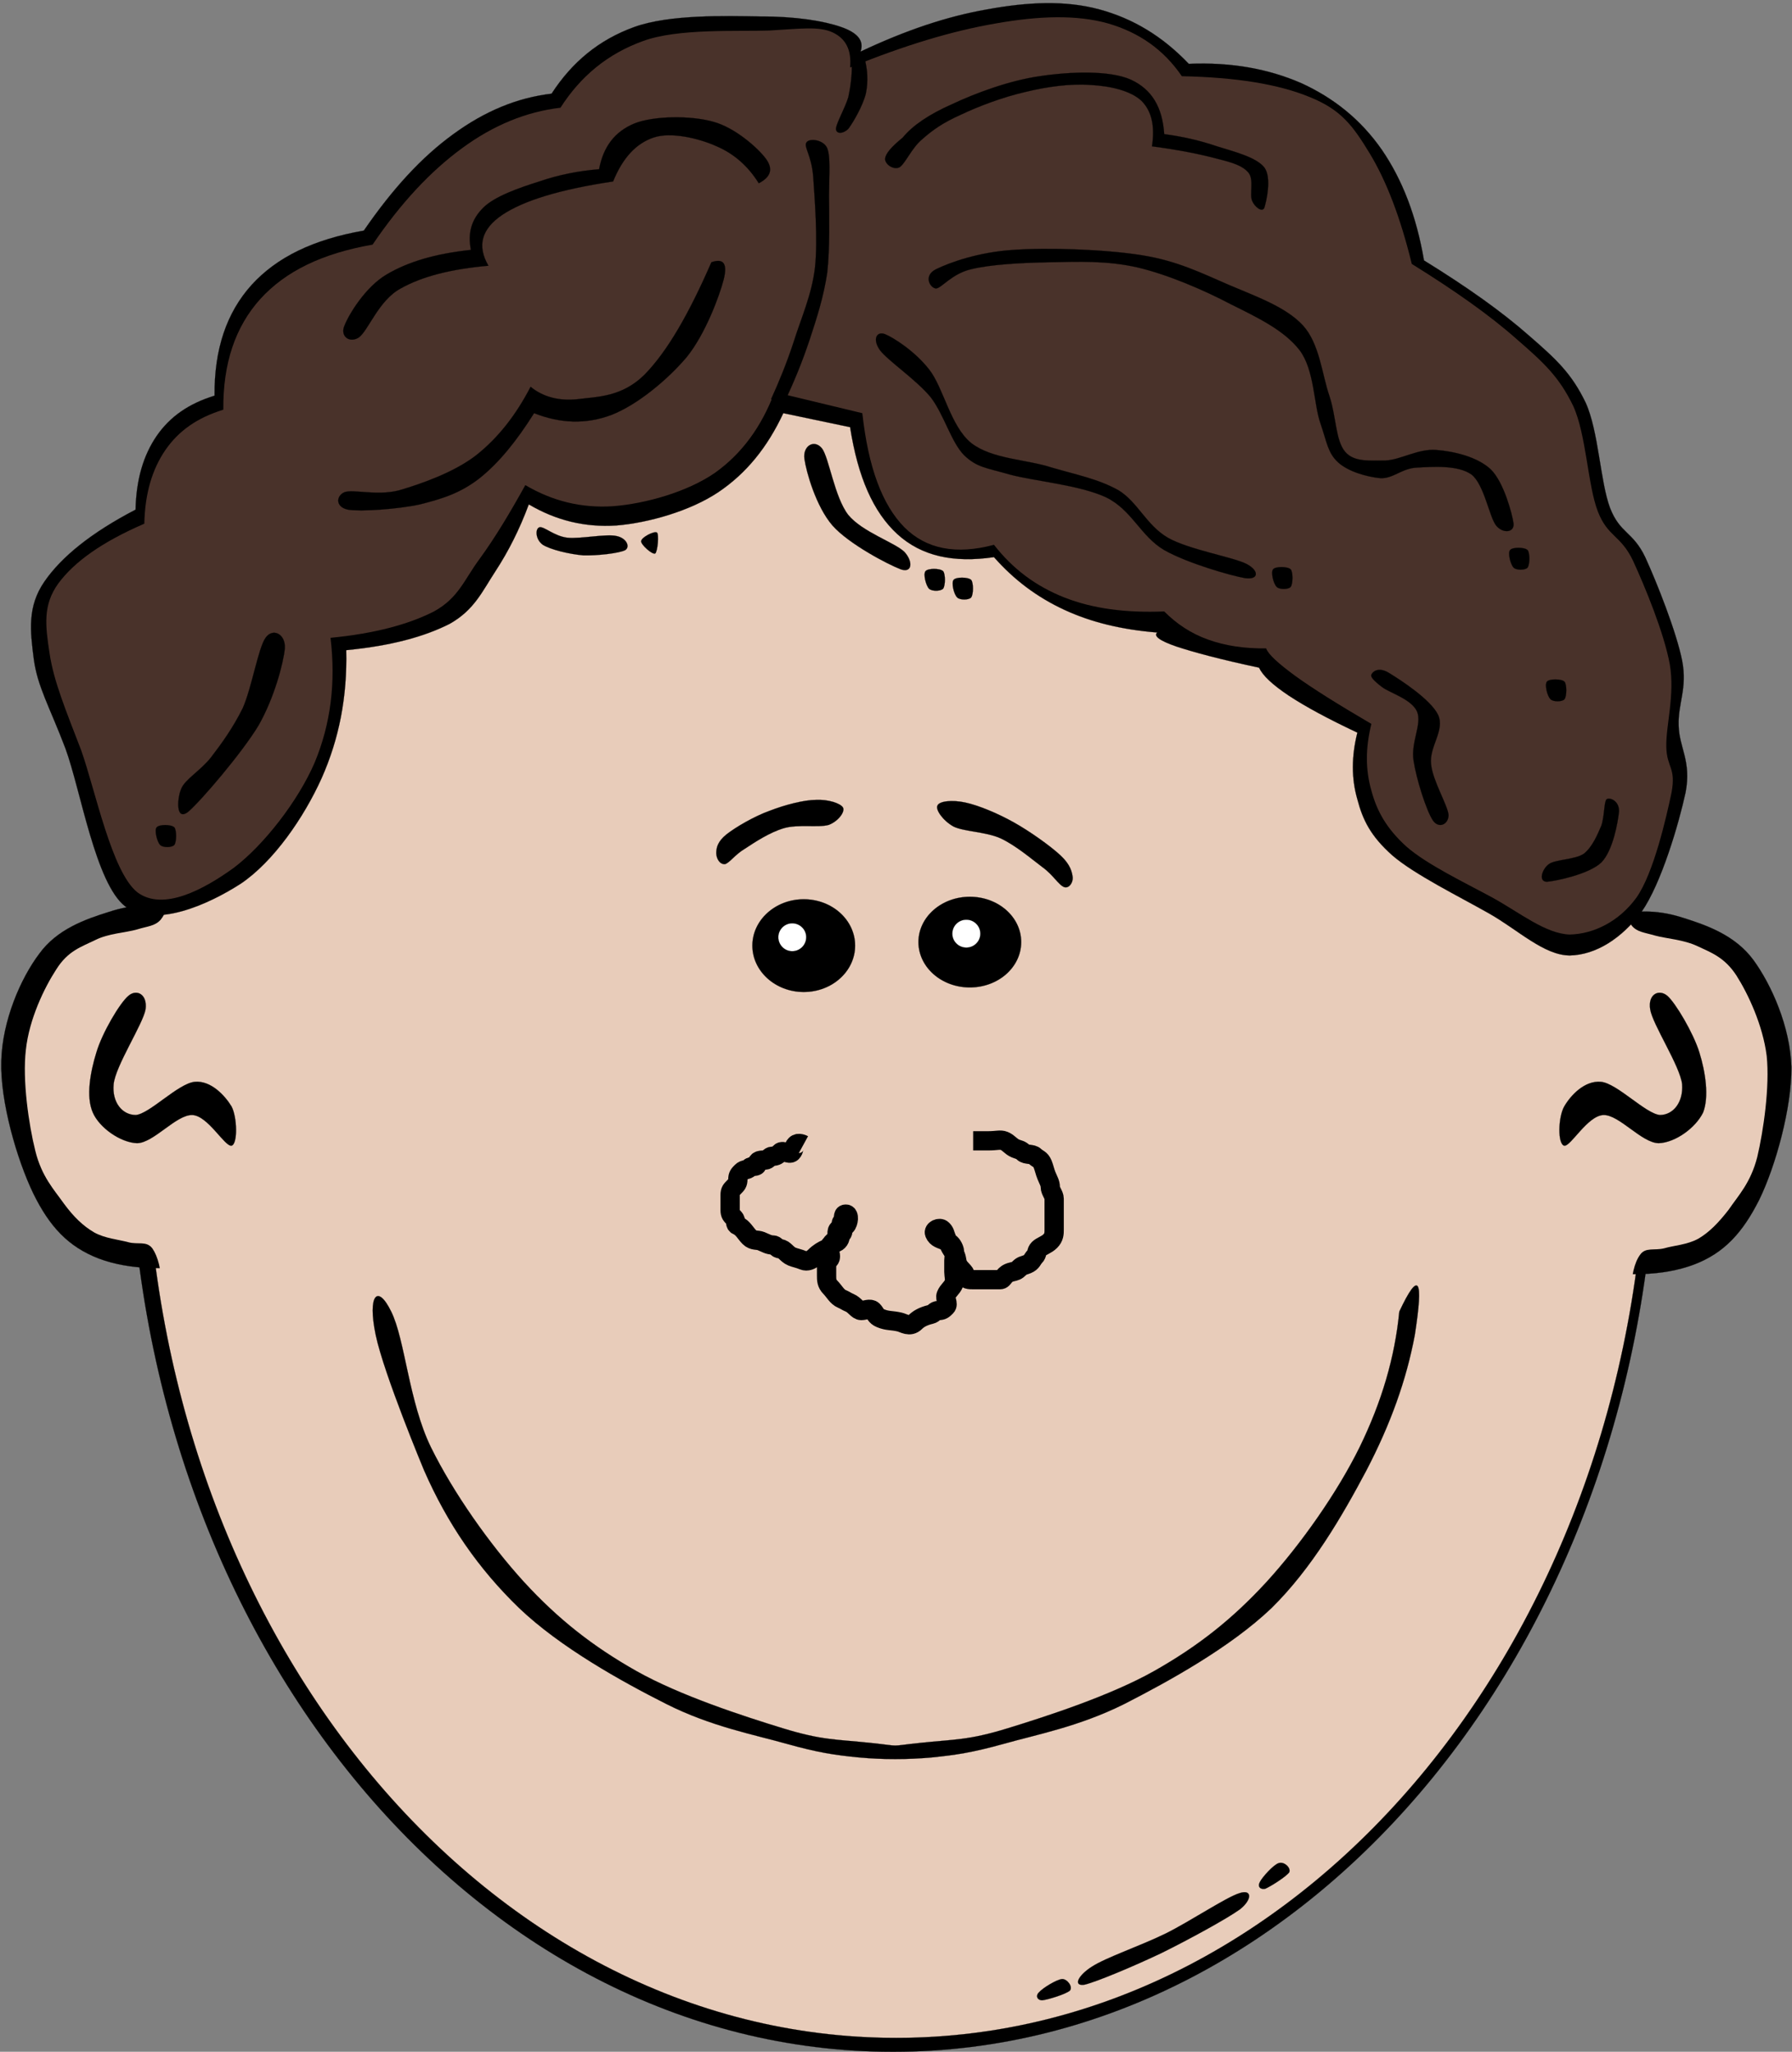 <?xml version="1.0" encoding="UTF-8"?><svg xmlns="http://www.w3.org/2000/svg" xmlns:xlink="http://www.w3.org/1999/xlink" height="532.0" preserveAspectRatio="xMidYMid meet" version="1.0" viewBox="-0.3 -0.8 464.6 532.0" width="464.6" zoomAndPan="magnify"><rect x="-0.3" y="-0.8" width="464.6" height="532.0" fill="#808080" stroke="none"/><g fill-rule="evenodd"><g stroke="#000" stroke-miterlimit="10" stroke-width=".036"><g id="change1_3"><path d="m33.263 288.35c0 134.1 88.631 242.86 197.96 242.86 109.3 0 197.93-108.76 197.93-242.86s-88.632-242.86-197.93-242.86c-109.33 0-197.96 108.76-197.96 242.86z" fill="inherit"/></g><g id="change2_3"><path d="m37.475 288.78c0 131.87 87.12 238.82 194.58 238.82s194.58-106.96 194.58-238.82c0-131.9-87.12-238.86-194.58-238.86s-194.58 106.96-194.58 238.86z" fill="#e8ccba"/></g><g id="change1_4"><path d="m194.76 244.39c0 6.624 5.976 12.024 13.32 12.024 7.38 0 13.319-5.4 13.319-12.024s-5.939-12.024-13.319-12.024c-7.345 0-13.32 5.4-13.32 12.024z" fill="inherit"/></g><g id="change3_1"><path d="m201.49 242.2c0 2.016 1.619 3.636 3.6 3.636 2.016 0 3.636-1.62 3.636-3.636 0-1.98-1.62-3.6-3.636-3.6-1.981 9.92e-4 -3.6 1.62-3.6 3.6z" fill="#fff"/></g><g id="change1_5"><path d="m188.03 215.56c2.376-1.872 7.236-4.716 11.269-6.156 3.924-1.512 8.712-2.772 11.987-2.808 3.169-0.144 6.372 0.9 6.984 2.016 0.54 1.08-1.188 3.492-3.672 4.464-2.664 0.792-8.028-0.216-11.664 0.864-3.78 1.116-7.524 3.636-10.116 5.328-2.52 1.476-4.067 3.78-5.184 3.996-1.404 0.072-2.196-1.512-2.232-2.808 0-1.44 0.325-3.024 2.628-4.896z" fill="inherit"/></g><g id="change1_6"><path d="m264.46 243.46c0 6.516-5.94 11.772-13.32 11.772-7.344 0-13.32-5.256-13.32-11.772 0-6.48 5.977-11.736 13.32-11.736 7.38 0 13.32 5.256 13.32 11.736z" fill="inherit"/></g><g id="change3_2"><path d="m253.87 241.3c0 1.98-1.62 3.6-3.636 3.6-2.017 0-3.637-1.62-3.637-3.6 0-2.016 1.62-3.636 3.637-3.636 2.016 0.001 3.636 1.62 3.636 3.636z" fill="#fff"/></g><g id="change1_7"><path d="m274.72 221.06c-2.592-2.448-8.063-6.336-12.132-8.604-4.284-2.412-9.288-4.464-12.672-5.184s-6.696-0.36-7.164 0.792c-0.576 1.044 1.404 3.924 4.14 5.436 2.628 1.332 8.316 1.332 12.204 3.06 3.924 1.836 7.92 5.256 10.872 7.488 2.808 2.016 4.248 4.716 5.688 5.184 1.224 0.36 2.268-1.188 2.159-2.556-0.179-1.404-0.611-3.276-3.095-5.616z" fill="inherit"/></g><g id="change1_8"><path d="m45.143 234.89c-5.652-1.44-11.34-1.188-17.208 0.756-5.976 1.872-13.428 4.428-18.072 10.872-4.824 6.408-9.54 17.28-9.828 27.756-0.324 10.548 4.068 25.632 8.316 34.416 4.176 8.496 9 13.788 16.992 16.848 7.992 2.988 18.072 3.204 30.636 0.937l-10.836-91.585z" fill="inherit"/></g></g><g id="change2_1"><path d="m41.651 333.28c9.036 2.772 15.408 1.944 19.404-2.483 3.888-4.608 5.22-10.477 4.14-24.265-1.224-14.04-7.487-45.36-11.016-58.392-3.672-12.888-6.912-19.08-10.26-18.72-0.324 3.708-1.08 6.408-2.556 8.244-1.512 1.692-3.312 1.656-6.084 2.52-2.952 0.864-7.416 1.008-10.908 2.772-3.6 1.764-7.056 2.772-10.08 7.596-3.096 4.752-7.02 12.852-7.884 20.844-0.936 7.92 0.756 19.439 2.448 26.208 1.656 6.696 4.824 10.008 7.416 13.68 2.52 3.42 4.932 5.76 7.812 7.452 2.844 1.584 6.228 1.836 8.892 2.556 2.484 0.685 4.752-0.432 6.264 1.656 1.368 2.017 2.304 5.365 2.412 10.332z" fill="#e8ccba"/></g><g id="change1_2"><path d="m419 236.47c5.616-1.44 11.304-1.188 17.208 0.756 5.904 1.872 13.32 4.428 18.072 10.872 4.68 6.408 9.54 17.28 9.863 27.756 0.108 10.476-4.067 25.704-8.352 34.452-4.284 8.496-9.072 13.824-16.992 16.812-8.027 2.988-18.107 3.204-30.636 0.937l10.837-91.585z" fill="inherit" stroke="#000" stroke-miterlimit="10" stroke-width=".036"/></g><g id="change2_2"><path d="m422.53 334.86c-9.072 2.844-15.444 1.98-19.404-2.448-3.996-4.644-5.292-10.367-4.176-24.264 1.116-14.04 7.38-45.36 11.016-58.392 3.601-12.924 6.876-19.044 10.26-18.756 0.288 3.708 1.044 6.408 2.557 8.244 1.403 1.656 3.239 1.728 6.084 2.556 2.88 0.792 7.271 1.008 10.943 2.736 3.492 1.656 6.984 2.844 10.08 7.596 3.024 4.752 6.84 12.852 7.849 20.844 0.828 7.92-0.828 19.404-2.448 26.244-1.729 6.731-4.896 9.936-7.416 13.644-2.628 3.384-5.004 5.832-7.813 7.488-2.916 1.62-6.336 1.764-8.892 2.52-2.592 0.648-4.86-0.359-6.264 1.692-1.476 2.016-2.268 5.401-2.376 10.296z" fill="#e8ccba"/></g><g id="change1_9" stroke="#000" stroke-miterlimit="10" stroke-width=".036"><path d="m225.29 451.1c-8.929-0.937-12.456-0.648-22.645-3.78-10.188-3.132-26.64-8.46-37.944-14.832-11.268-6.372-20.195-13.355-29.159-23.111-8.929-9.792-18.324-23.148-24.12-34.92-5.76-11.809-6.696-27.9-10.296-35.173-3.564-7.308-6.156-4.283-4.032 6.013 2.16 10.296 12.563 35.172 12.563 35.172 6.049 13.824 14.04 25.452 24.66 35.712 10.656 10.152 26.353 18.899 38.196 24.876 11.592 5.832 22.752 7.92 31.14 10.296 8.244 2.304 12.276 2.88 18.612 3.528 6.3 0.576 12.708 0.576 19.08 0 6.229-0.648 10.296-1.225 18.612-3.528 8.388-2.376 19.476-4.464 31.176-10.296 11.7-5.977 27.54-14.724 38.196-24.876 10.439-10.26 18.324-23.832 24.624-35.712 6.228-11.952 10.368-23.4 12.563-35.172 1.152-7.488 1.404-11.484 0.756-12.564-0.684-0.972-2.231 1.116-4.787 6.552-1.152 11.845-4.536 23.364-10.297 35.173-5.796 11.771-15.191 25.128-24.119 34.92-8.965 9.756-17.893 16.739-29.16 23.111-11.305 6.372-27.756 11.7-37.944 14.832-10.152 3.132-13.716 2.844-22.608 3.78-8.927 0.934-4.175 0.934-13.067-0.001z" fill="inherit"/><path d="m32.975 257.42c-2.196 1.836-6.768 9.541-8.28 14.652-1.584 5.076-2.736 11.521-0.936 15.588 1.692 3.925 7.128 7.776 11.448 7.956 4.32-0.036 10.116-7.38 14.328-7.308 4.068 0.144 8.388 8.208 10.188 7.956 1.656-0.396 1.476-7.452 0-10.188-1.728-2.844-5.364-6.768-9.54-6.372-4.32 0.433-11.736 8.353-15.3 8.604-3.6-0.036-6.156-3.384-5.724-7.956 0.432-4.716 7.596-15.588 8.28-19.44 0.54-3.923-2.34-5.364-4.464-3.492z" fill="inherit"/><path d="m432 257.42c2.088 1.836 6.696 9.541 8.28 14.652 1.584 5.076 2.556 11.521 0.972 15.588-1.908 3.925-7.128 7.776-11.484 7.956-4.428-0.036-10.224-7.38-14.327-7.308-4.177 0.144-8.496 8.208-10.188 7.956-1.764-0.396-1.584-7.452 0-10.188 1.656-2.844 5.256-6.768 9.54-6.372 4.212 0.433 11.628 8.353 15.3 8.604 3.492-0.036 6.048-3.384 5.724-7.956-0.504-4.716-7.703-15.588-8.279-19.44-0.65-3.923 2.266-5.364 4.462-3.492z" fill="inherit"/><path d="m89.459 167.78c0.288 12.132-1.836 22.968-6.372 33.192-4.608 10.224-12.456 21.6-20.916 27.324-8.64 5.58-22.356 11.628-30.024 5.904-7.704-6.012-11.52-30.168-15.48-40.932-4.068-10.728-7.272-16.056-8.208-23.22-0.936-7.272-1.692-13.572 2.736-20.016 4.464-6.48 12.168-12.708 23.652-18.684 0.18-7.92 2.052-14.112 5.472-19.116 3.456-5.004 8.316-8.388 15.012-10.44-0.108-12.06 3.132-21.528 9.575-28.692 6.553-7.2 15.984-11.808 29.124-14.112 7.452-10.836 15.013-19.08 23.221-25.02 8.136-5.94 16.523-9.432 25.452-10.476 5.327-8.208 12.275-13.968 21.42-17.28 9.18-3.312 23.615-2.88 32.76-2.736 9.072-0.036 16.416 1.152 20.916 2.736 4.355 1.512 5.976 3.636 5.004 6.372 11.664-5.508 22.32-9.108 32.796-10.944 10.44-1.908 20.196-2.412 29.124 0 8.748 2.376 16.345 6.948 23.185 14.112 11.16-0.468 20.7 1.332 29.16 5.004 8.424 3.852 15.443 9.432 20.916 17.316 5.292 7.74 8.928 17.1 10.907 28.656 11.305 6.984 20.232 13.32 27.324 19.584 7.056 6.12 10.944 9.756 14.58 17.28 3.384 7.416 3.78 20.556 6.336 27.324 2.592 6.66 5.904 6.048 9.108 12.744 3.06 6.66 8.1 19.44 9.575 26.82 1.404 7.272-1.115 11.088-0.899 16.848 0.107 5.688 3.348 9.144 1.8 17.316-1.764 8.172-6.3 23.616-11.376 30.924-5.22 7.02-11.952 11.232-18.647 11.376-6.696-0.036-13.356-6.588-20.952-10.908-7.813-4.428-19.296-10.08-25.021-15.012-5.688-5.04-7.704-9.252-9.107-14.58-1.549-5.4-1.549-11.016 0-17.28-7.704-3.636-13.429-6.732-17.748-9.576-4.32-2.88-6.805-5.256-7.74-7.272-9.972-2.124-16.92-3.996-21.384-5.472-4.429-1.512-6.048-2.772-5.004-3.636-9.145-0.756-16.956-2.592-24.12-5.904-7.128-3.312-13.068-7.812-18.216-13.644-10.513 1.548-18.757-0.252-25.021-5.94-6.265-5.724-10.26-14.796-12.276-27.756l-17.315-3.636c-4.141 8.856-9.576 15.588-16.849 20.484-7.308 4.896-18.144 7.956-26.388 8.64-8.244 0.54-15.732-1.332-22.752-5.472-2.376 6.408-5.256 12.132-8.64 17.316-3.421 5.22-5.473 10.044-11.845 13.644-6.587 3.348-15.263 5.723-26.855 6.84z" fill="inherit"/></g><g id="change4_1"><path d="m85.391 164.58c1.404 11.628 0.036 22.356-4.104 32.328-4.32 10.044-13.248 21.456-20.952 27.288-7.812 5.652-18.324 11.34-25.02 6.372-6.66-5.292-10.872-26.424-14.58-36.864-3.996-10.404-7.092-17.82-8.172-25.02-1.116-7.272-1.8-12.6 2.268-18.216 4.176-5.652 11.376-10.764 22.284-15.48 0.18-7.92 2.052-14.112 5.472-19.116 3.456-5.004 8.316-8.388 15.012-10.44-0.108-12.06 3.132-21.528 9.576-28.692 6.552-7.2 15.984-11.808 29.124-14.112 7.344-10.836 15.084-19.08 23.22-25.02 8.101-5.94 16.596-9.432 25.488-10.476 5.256-8.208 12.24-13.968 21.384-17.28 9.072-3.348 24.48-2.448 32.76-2.736 8.137-0.468 12.853-1.152 16.38 0.468 3.492 1.62 4.969 4.608 4.572 9.108 14.148-5.76 26.46-9.468 37.765-11.412 11.195-1.98 20.952-2.304 29.124 0 8.027 2.34 14.399 6.768 19.116 13.68 14.075 0.288 25.056 2.052 33.228 5.436 8.064 3.276 11.052 7.308 15.479 14.58 4.356 7.2 7.992 16.704 10.908 28.656 11.232 6.984 20.232 13.32 27.288 19.584 7.057 6.12 10.944 9.756 14.58 17.28 3.384 7.416 3.744 20.556 6.372 27.324 2.592 6.66 5.904 6.048 9.108 12.744 3.096 6.732 8.027 18.648 9.54 26.856 1.367 8.064-1.009 15.696-0.9 21.384 0.108 5.508 2.556 5.292 1.368 11.844-1.368 6.552-4.68 21.024-9.108 27.288-4.5 6.192-11.052 9.432-17.279 9.576-6.265-0.18-12.996-5.688-20.053-9.576-7.164-3.888-16.992-8.568-22.284-13.212-5.22-4.716-7.703-9.288-9.107-14.544-1.548-5.4-1.548-11.016 0-17.28-8.604-5.04-14.94-9-19.548-12.312-4.536-3.312-7.164-5.688-7.74-7.272-5.616 0.072-10.62-0.684-15.012-2.268-4.464-1.584-8.172-4.068-11.412-7.308-10.008 0.396-18.504-0.72-25.92-3.636-7.452-2.952-13.393-7.452-18.216-13.644-9.828 2.628-17.568 1.116-23.221-4.536-5.724-5.796-9.36-15.48-10.908-29.592l-22.752-5.472c-3.384 9-8.496 15.984-15.479 20.952-7.2 4.968-18.036 7.992-26.389 8.64-8.244 0.54-15.731-1.332-22.752-5.472-4.031 7.272-7.848 13.644-11.844 19.116-4.032 5.436-5.436 10.116-11.844 13.644-6.588 3.347-15.3 5.723-26.82 6.84z" fill="#49322a"/></g><g id="change1_1" stroke="#000" stroke-miterlimit="10" stroke-width=".036"><path d="m199.62 102.7c2.016-4.428 4.031-9.288 5.903-15.012 1.8-5.796 4.645-12.024 5.473-19.116 0.792-7.308-0.108-18.252-0.469-23.688-0.468-5.436-2.412-7.524-1.8-8.64 0.54-1.296 4.428-0.936 5.437 1.368 0.899 2.304 0.504 6.768 0.468 12.276 0.036 5.472 0.252 13.68-0.468 20.052-0.937 6.228-2.628 11.484-4.536 17.28-1.908 5.76-4.141 11.196-6.84 16.848-1.044-0.432-2.089-0.899-3.168-1.368z" fill="inherit"/><path d="m220.54 15.323c0.107 3.168-0.288 6.192-0.9 9.072-0.864 2.88-3.132 6.732-3.204 8.208 0.036 1.368 1.8 1.368 3.204 0 1.26-1.656 3.744-5.94 4.536-9.108 0.647-3.132 0.504-6.264-0.433-9.54-1.044 0.433-2.124 0.9-3.203 1.368z" fill="inherit"/><path d="m233.75 34.872c2.556-3.132 6.804-6.012 12.744-8.64 5.939-2.808 14.868-6.156 22.752-7.272 7.812-1.188 18.107-1.584 23.651 0.9 5.437 2.52 8.173 7.128 8.641 14.112 4.824 0.648 9.252 1.656 13.68 3.168 4.356 1.368 10.116 2.772 12.276 5.472 1.979 2.664 0.504 8.892 0 10.476-0.576 1.296-2.557-0.288-3.168-1.836-0.721-1.62 0.54-5.472-0.937-7.272-1.548-1.836-3.996-2.592-8.172-3.636-4.284-1.152-9.756-2.268-16.848-3.204 0.792-5.256-0.072-9.144-2.736-11.808-2.808-2.628-8.136-3.852-13.212-4.104-5.076-0.396-11.232 0.432-16.812 1.8-5.761 1.296-12.349 3.78-16.849 5.94-4.607 2.052-7.344 3.996-10.008 6.372-2.7 2.232-4.392 6.408-5.904 7.272-1.728 0.72-3.78-1.008-3.672-2.268 0.145-1.368 1.622-3.06 4.574-5.472z" fill="inherit"/><path d="m242.39 69c3.456-1.692 10.908-4.428 20.017-5.004 8.892-0.648 23.76-0.144 33.228 1.368 9.252 1.44 15.732 4.716 22.752 7.74 6.984 2.988 14.652 5.652 19.116 10.476 4.32 4.752 4.932 12.672 6.84 18.216 1.836 5.544 1.584 11.556 4.104 14.544 2.34 2.772 6.516 2.232 10.439 2.268 3.996-0.18 8.532-3.132 13.212-2.736 4.572 0.36 10.62 1.764 14.112 5.04 3.348 3.276 5.544 11.484 5.904 14.076 0.18 2.34-2.772 2.628-4.536 0.468-1.765-2.268-3.097-10.656-6.372-13.212-3.492-2.52-10.188-2.016-14.112-1.8-3.96 0.144-6.228 2.952-9.576 2.736-3.563-0.36-8.315-1.728-10.907-4.104-2.664-2.448-2.881-5.184-4.536-10.008-1.801-5.004-1.548-13.968-5.473-19.116-4.031-5.148-10.728-8.352-17.748-11.844-7.128-3.744-16.271-7.668-24.12-9.54-7.991-1.836-15.443-1.512-22.752-1.368-7.344 0.108-15.516 0.576-20.483 1.8-5.004 1.152-7.668 4.896-9.108 5.004-1.585-0.108-3.385-3.349-0.001-5.004z" fill="inherit"/><path d="m357.98 177.32c1.943 1.512 7.668 3.132 9.107 6.372 1.368 3.204-1.656 7.92-0.899 12.744 0.72 4.752 3.312 12.96 5.004 15.48 1.512 2.232 4.031 1.08 4.067-1.368-0.18-2.484-4.14-8.928-4.536-13.212-0.54-4.5 3.637-8.748 1.836-12.744-1.907-4.032-9.863-9.144-12.743-10.908s-4.356-0.18-4.572 0.468c-0.252 0.54 0.612 1.549 2.736 3.168z" fill="inherit"/><path d="m419.44 209.65c-0.252 2.628-1.548 10.116-4.571 13.176-3.204 3.06-11.845 4.824-14.112 5.004-2.304-0.036-1.224-3.312 0.468-4.536 1.548-1.26 6.805-1.152 9.108-2.736 2.196-1.728 3.528-4.932 4.536-7.272 0.828-2.412 0.684-6.264 1.367-6.84 0.791-0.575 3.348 0.397 3.204 3.204z" fill="inherit"/><path d="m229.18 85.848c2.088 0.864 7.632 4.32 11.376 9.108 3.744 4.68 5.544 14.76 10.944 19.116 5.399 4.212 14.364 4.212 20.916 6.372 6.516 1.908 12.06 2.952 17.315 5.904 4.969 3.06 7.128 8.964 12.744 12.276 5.508 3.132 17.101 5.04 20.484 6.84 3.24 1.728 3.132 4.14-0.468 3.636-3.708-0.648-14.904-3.852-20.952-7.272-6.12-3.6-8.353-10.368-15.012-13.644-6.841-3.24-18.793-4.248-25.021-5.94-6.228-1.8-8.46-1.8-11.844-5.004-3.384-3.456-5.148-10.404-8.641-15.012-3.779-4.608-11.196-9.54-13.212-12.276-1.977-2.808-0.825-4.969 1.371-4.104z" fill="inherit"/><path d="m184.14 67.199c-5.904 13.536-11.448 23.112-17.316 29.124-5.903 5.868-12.312 5.724-17.279 6.372-4.933 0.54-9.072-0.576-12.276-3.204-3.815 7.344-8.388 13.212-14.112 17.748-5.76 4.464-14.327 7.452-20.016 9.108-5.796 1.476-11.844-0.36-14.112 0.468-2.195 0.9-2.447 3.852 0.9 4.536 3.24 0.54 12.888-0.108 18.648-1.368 5.688-1.44 10.476-2.88 15.479-6.804 4.968-3.96 9.54-9.576 14.112-16.848 6.768 2.664 13.392 2.952 20.016 0.468 6.66-2.556 14.616-9.144 19.584-15.048 4.824-5.976 8.46-15.84 9.54-20.016 1.044-4.139 0.036-5.652-3.168-4.536z" fill="inherit"/><path d="m196.42 46.715c-2.736-4.392-6.372-7.632-10.908-9.576-4.608-2.088-11.916-3.816-16.38-2.268-4.5 1.512-7.992 5.256-10.477 11.376-13.896 2.088-23.184 4.968-28.691 8.64-5.4 3.636-6.66 7.992-3.637 13.212-9.647 0.864-17.136 2.736-22.752 5.904-5.76 3.096-8.424 11.052-10.907 12.744-2.484 1.512-4.86-0.468-3.637-3.168 1.116-2.844 5.4-9.972 10.908-13.212 5.544-3.276 12.601-5.4 21.853-6.372-0.864-4.428 0.144-7.884 3.168-10.908 2.951-2.988 9.432-5.22 14.58-6.84 5.04-1.728 10.151-2.736 15.479-3.168 1.116-5.904 4.104-9.756 9.108-11.844 4.932-2.016 14.724-2.124 20.483-0.468 5.652 1.512 11.628 6.84 13.645 9.576 1.944 2.629 1.333 4.753-1.835 6.372z" fill="inherit"/><path d="m73.547 167.32c-0.36 3.78-2.736 12.852-6.84 20.016-4.284 7.092-14.832 19.44-18.18 22.32-3.384 2.7-2.88-3.672-1.836-5.94 0.936-2.412 5.04-4.716 7.74-8.172 2.664-3.456 5.723-7.704 8.208-12.744 2.34-5.292 4.032-15.624 5.904-18.216 1.8-2.627 5.22-1.116 5.004 2.736z" fill="inherit"/><path d="m140.44 140.46c1.944 1.224 6.732 2.412 10.477 2.736 3.6 0.108 9.359-0.54 10.907-1.368 1.332-0.9 0.252-3.132-2.268-3.636-2.592-0.648-9.432 0.792-12.744 0.432-3.456-0.396-6.156-3.06-7.271-2.7-1.117 0.36-1.046 3.168 0.899 4.536z" fill="inherit"/><path d="m170.03 137.29c-0.647-0.504-4.104 1.224-4.104 2.268-0.036 0.864 2.844 3.492 3.636 3.168 0.613-0.433 1.045-4.933 0.468-5.436z" fill="inherit"/><path d="m208.26 118.18c0.468 3.348 2.988 12.348 7.271 17.28 4.213 4.788 14.473 10.152 17.749 11.376 3.023 1.008 3.132-2.124 0.899-4.536-2.448-2.412-10.908-5.148-14.544-9.576-3.6-4.608-5.004-14.904-6.84-17.28-2.016-2.449-5.003-0.612-4.535 2.736z" fill="inherit"/><path d="m239.65 147.3c-0.648 0.72 0.107 3.708 0.899 4.536 0.756 0.72 2.952 0.72 3.672 0 0.612-0.828 0.612-3.816 0-4.536-0.827-0.792-3.923-0.792-4.571 0z" fill="inherit"/><path d="m246.92 149.57c-0.612 0.72 0.072 3.708 0.937 4.536 0.647 0.72 3.06 0.72 3.636 0 0.612-0.828 0.612-3.816 0-4.536-0.793-0.792-4.033-0.792-4.573 0z" fill="inherit"/><path d="m329.76 146.83c-0.612 0.72 0.072 3.708 0.937 4.536 0.647 0.72 3.06 0.72 3.636 0 0.612-0.828 0.612-3.816 0-4.536-0.793-0.792-4.033-0.792-4.573 0z" fill="inherit"/><path d="m391.21 141.83c-0.648 0.72 0.108 3.708 0.9 4.536 0.647 0.72 3.06 0.72 3.636 0 0.612-0.828 0.612-3.816 0-4.536-0.828-0.792-3.96-0.792-4.536 0z" fill="inherit"/><path d="m400.75 175.96c-0.612 0.72 0.072 3.708 0.936 4.536 0.648 0.72 3.061 0.72 3.637 0 0.611-0.828 0.611-3.816 0-4.536-0.793-0.792-4.033-0.792-4.573 0z" fill="inherit"/><path d="m40.319 213.72c-0.648 0.684 0.108 3.78 0.9 4.572 0.756 0.72 2.952 0.72 3.672 0 0.612-0.792 0.612-3.888 0-4.572-0.828-0.792-3.924-0.792-4.572 0z" fill="inherit"/><path d="m321.23 494.23c-3.491 2.521-13.68 8.064-20.412 11.376-6.947 3.313-16.848 7.488-19.979 8.208-2.988 0.432-1.692-2.376 1.944-4.68 3.636-2.376 12.636-5.4 19.224-8.641 6.408-3.204 15.66-9.396 19.008-10.403 3.239-1.115 3.455 1.513 0.215 4.14z" fill="inherit"/><path d="m327.71 488.94c1.26-0.504 5.616-3.24 6.264-4.32 0.433-1.188-1.403-2.808-2.735-2.34-1.332 0.36-4.356 3.744-4.896 4.896-0.649 1.152 0.035 2.016 1.367 1.764z" fill="inherit"/><path d="m269.93 517.85c1.404-0.145 6.156-1.584 7.164-2.521 0.828-1.008-0.72-3.023-2.016-2.987-1.44 0.107-5.112 2.376-6.013 3.456-0.935 0.863-0.467 2.052 0.865 2.052z" fill="inherit"/></g></g><path d="m208 296s-1.293-0.707-2 0c-0.707 0.707-0.293 1.293-1 2-0.707 0.707-2.293-0.707-3 0-0.707 0.707-1 1-2 1s-1 1-2 1-2 0-2 1-1.293 0.293-2 1c-0.707 0.707-1.293 0.293-2 1-0.707 0.707-1 1-1 2s-0.293 1.293-1 2c-0.707 0.707-1 1-1 2v4c0 1 0.293 1.293 1 2 0.707 0.707 0.076 1.617 1 2 1.307 0.541 2 2 3 3s2.076 0.617 3 1c1.307 0.541 2 1 3 1s1 1 2 1 1.693 1.459 3 2c0.924 0.383 1.693 0.459 3 1 0.924 0.383 2 0 3-1s2.076-1.617 3-2c1.307-0.541 1.076-1.617 2-2 1.307-0.541 0.293-2.293 1-3 0.707-0.707 1.293-0.293 2-1 0.707-0.707 1-3 0-3s-0.293 1.293-1 2c-0.707 0.707 0.707 2.293 0 3-0.707 0.707-0.293 1.293-1 2-0.707 0.707-1.293 0.293-2 1-0.707 0.707 0 2 0 3s-1 1-1 2v3c0 1 0 2 1 3s1.693 2.459 3 3c0.924 0.383 1.076 0.617 2 1 1.307 0.541 2 2 3 2s2.293-0.707 3 0c0.707 0.707 0.693 1.459 2 2 1.848 0.765 2.824 0.486 5 1 0.973 0.23 2.586 1.414 4 0 0.707-0.707 1.824-1.486 4-2 0.973-0.23 1-1 2-1s1.293-0.293 2-1c0.707-0.707-0.383-2.076 0-3 0.541-1.307 1.459-1.693 2-3 0.383-0.924 0-2 0-3v-3c0-1 0.383-2.076 0-3-0.541-1.307-1.076-1.617-2-2-1.307-0.541-2.459-0.693-3-2-0.383-0.924 1.293-1.707 2-1 0.707 0.707 0.617 1.076 1 2 0.541 1.307 0.693 2.186 2 4 0.827 1.147 0.617 2.076 1 3 0.541 1.307 2 2 2 3s1 1 2 1h7c1 0 0.824-1.486 3-2 0.973-0.23 1.293-0.293 2-1 0.707-0.707 1.076-0.617 2-1 1.307-0.541 1.293-1.293 2-2 0.707-0.707 0.293-1.293 1-2 0.707-0.707 2-1 3-2s1-2 1-3v-8c0-1-1-2-1-3s-0.459-1.693-1-3c-0.383-0.924-0.617-2.076-1-3-0.541-1.307-1.293-1.293-2-2-0.707-0.707-2.293-0.293-3-1-0.707-0.707-1.076-0.617-2-1-1.307-0.541-1.693-1.459-3-2-0.924-0.383-2 0-4 0h-4" fill="none" stroke="#000" stroke-width="5"/></svg>